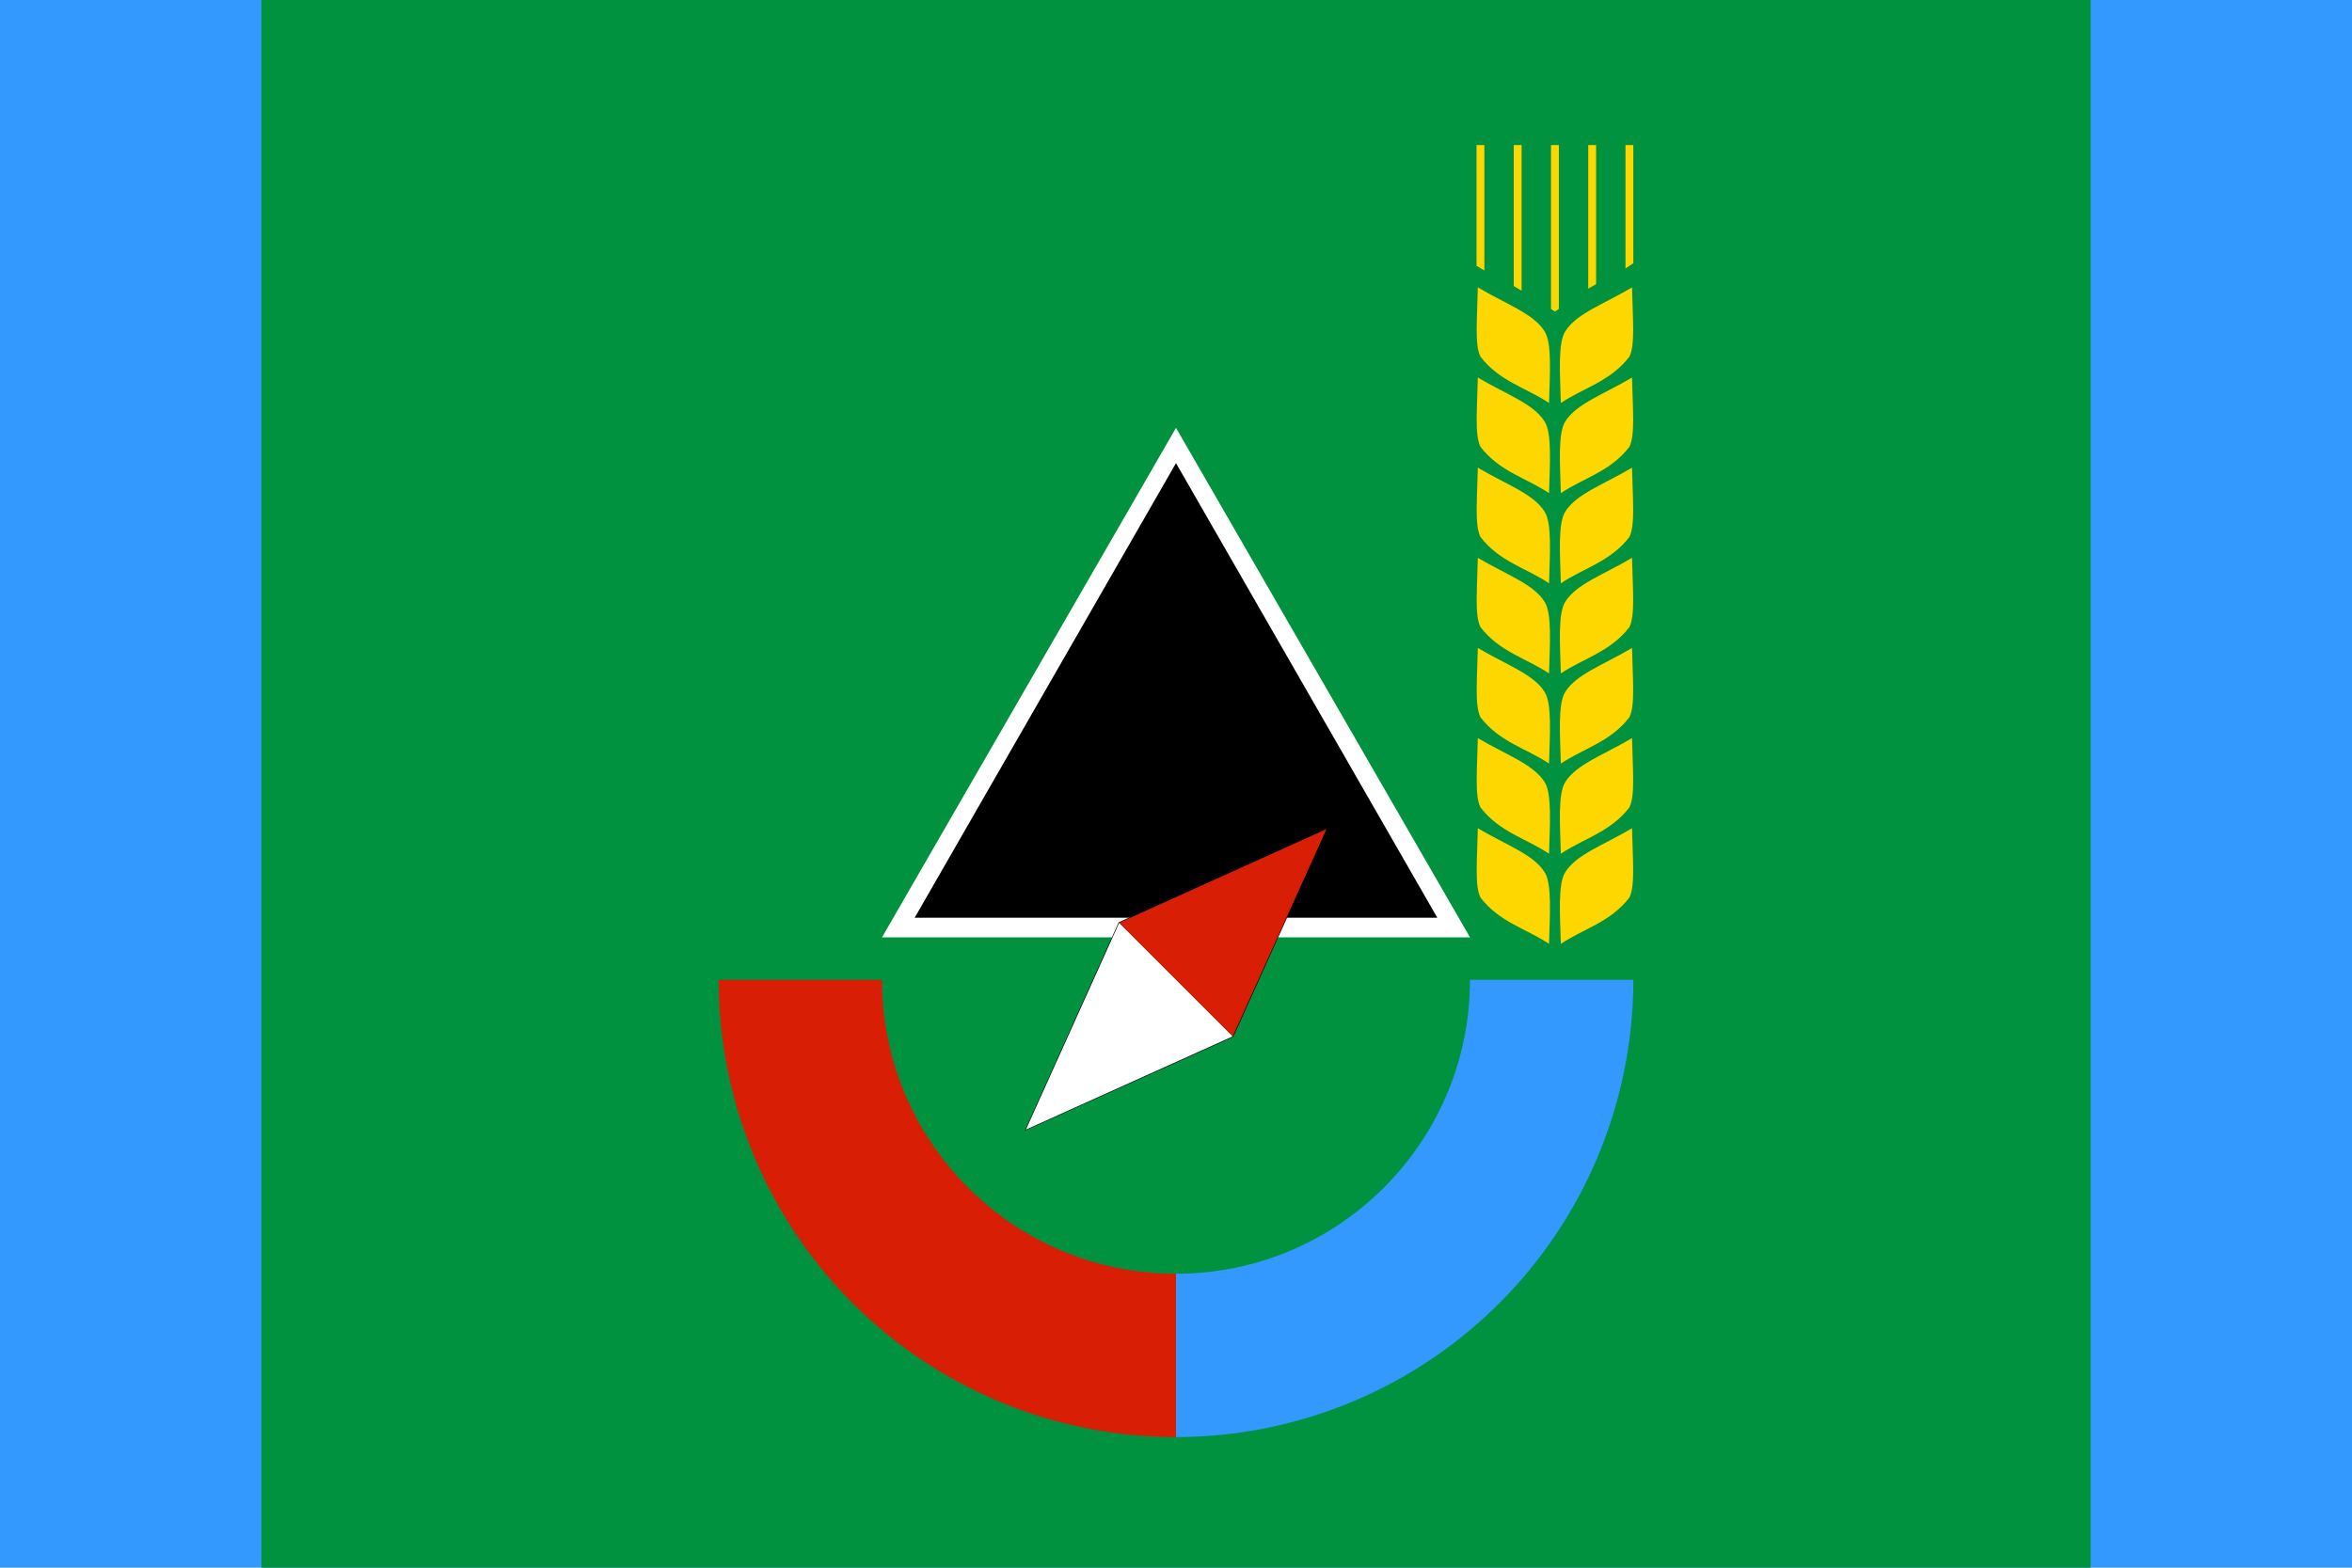 <svg height="800" viewBox="0 0 3600 2400" width="1200" xmlns="http://www.w3.org/2000/svg" xmlns:xlink="http://www.w3.org/1999/xlink"><path d="m0 0h3600v2400h-3600z" fill="#39f"/><path d="m400 0h2800v2400h-2800z" fill="#00923f"/><path d="m1100 1500a700 700 0 0 0 700 700v-700" fill="#d81e05"/><path d="m1800 2200a700 700 0 0 0 700-700h-700" fill="#39f"/><circle cx="1800" cy="1500" fill="#00923f" r="450"/><path d="m2250 1435h-900l450-780z" fill="#fff"/><path d="m2200 1405h-800l400-696z"/><g id="a" fill="#ffd700"><path d="m2262 440c44 26 85 40 102 67 12 18 8 68 7 110-34-23-76-33-105-71-9-18-5-58-4-106z"/><path d="m2498 440c-44 26-85 40-102 67-12 18-8 68-7 110 34-23 76-33 105-71 9-18 5-58 4-106z"/></g><use transform="translate(0 138)" xlink:href="#a"/><use transform="translate(0 276)" xlink:href="#a"/><use transform="translate(0 414)" xlink:href="#a"/><use transform="translate(0 552)" xlink:href="#a"/><use transform="translate(0 690)" xlink:href="#a"/><use transform="translate(0 828)" xlink:href="#a"/><path d="m2317 222h12v223c-4-2-8-5-12-7 0-72 0-144 0-216zm57 0h12v251l-6 4-6-4c0-84 0-168 0-251zm57 0h12v213c-4 2-8 5-12 7 0-73 0-146 0-220zm-171 0h12v192c-4-2-8-5-12-7zm228 0h12v181l-12 8z" fill="#ffd700"/><g transform="matrix(.707 .707 -.707 .707 1587.868 -833.452)"><path d="m1800 1172 124 328-124 327-124-327z"/><path d="m1677 1500 123 325 123-325z" fill="#fff"/><path d="m1800 1174 123 326h-246z" fill="#d81e05"/></g></svg>